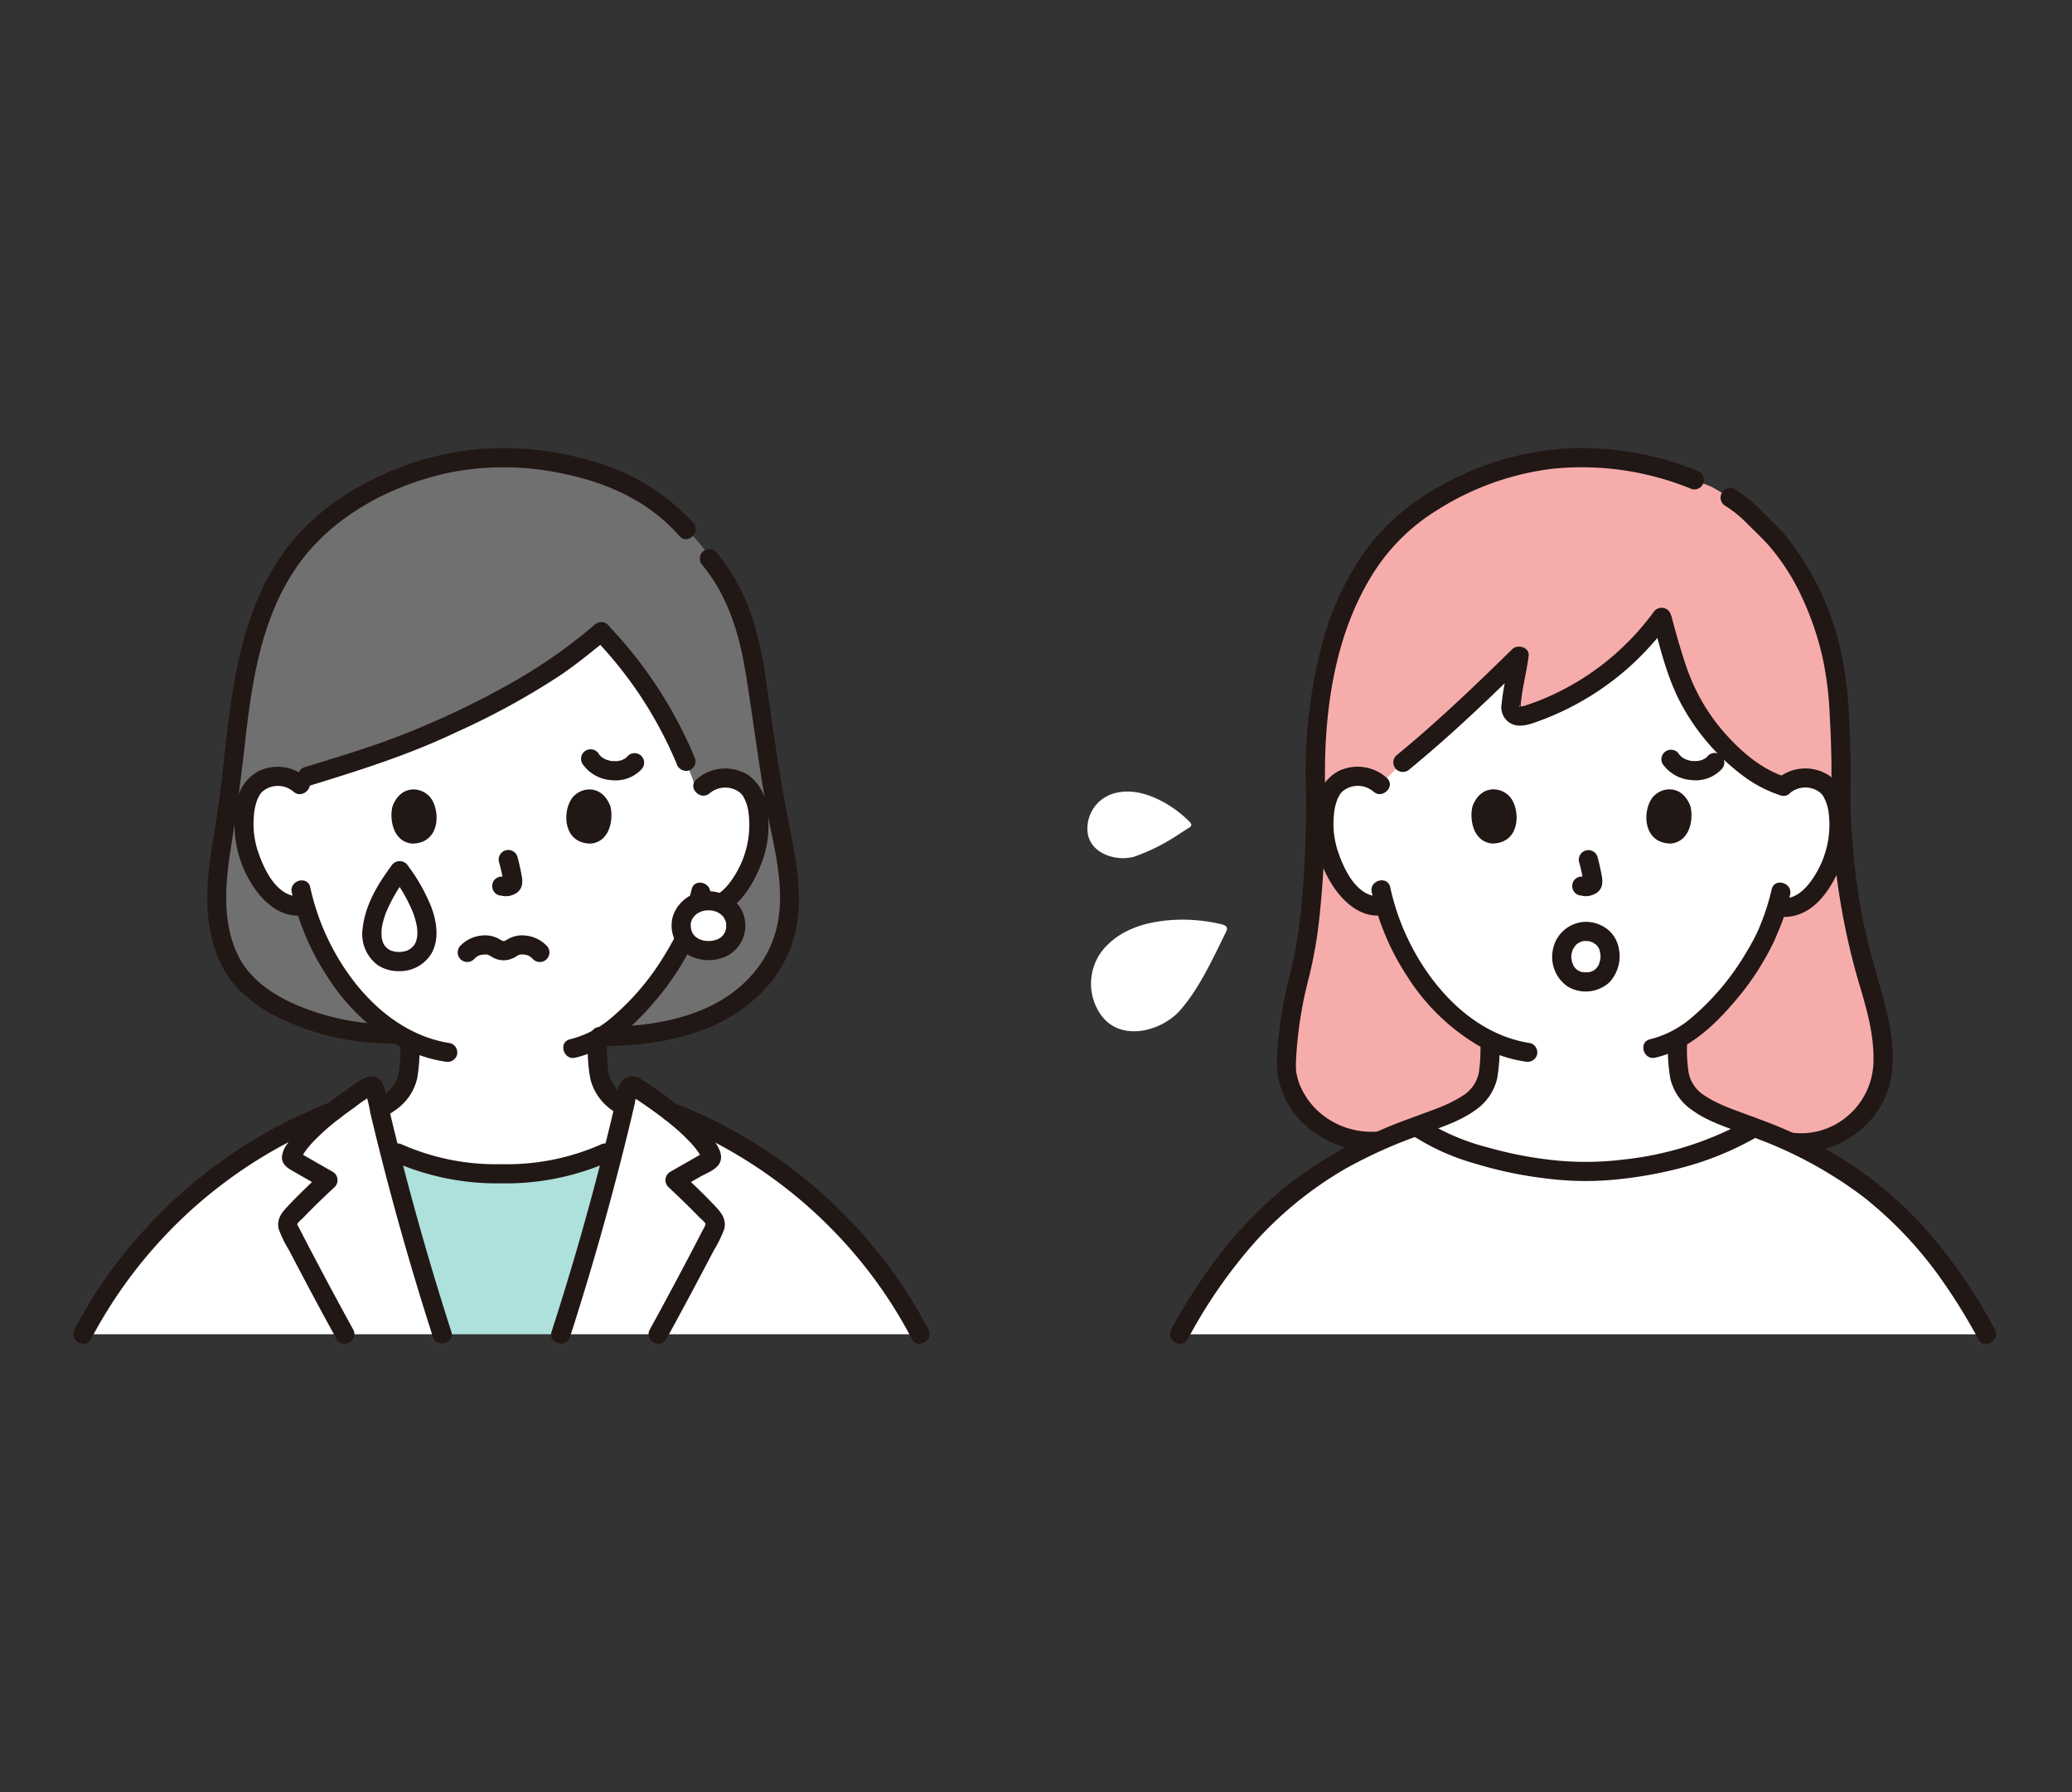 <svg xmlns="http://www.w3.org/2000/svg" xmlns:xlink="http://www.w3.org/1999/xlink" width="355" height="307" viewBox="0 0 355 307">
  <rect x="0" y="0" width="355" height="307" fill="#333333" stroke="none"/>
  <defs>
    <clipPath id="clip-path">
      <rect id="長方形_753" data-name="長方形 753" width="355" height="307" transform="translate(0 0.281)" fill="#fff" stroke="#707070" stroke-width="1"/>
    </clipPath>
    <clipPath id="clip-path-2">
      <rect id="長方形_746" data-name="長方形 746" width="146.716" height="153.469" fill="none"/>
    </clipPath>
    <clipPath id="clip-path-3">
      <rect id="長方形_747" data-name="長方形 747" width="155.692" height="153.47" fill="none"/>
    </clipPath>
  </defs>
  <g id="マスクグループ_197" data-name="マスクグループ 197" transform="translate(0 -0.281)" clip-path="url(#clip-path)">
    <g id="グループ_272" data-name="グループ 272" transform="translate(12.558 77.046)">
      <g id="グループ_271" data-name="グループ 271" clip-path="url(#clip-path-2)">
        <path id="パス_2160" data-name="パス 2160" d="M66,101.15c-10.482,0-23.325-4.291-27.451-11.953-3.6-6.691-2.755-14.578-1.446-22.133,3.3-18.116,1.483-38.544,15.988-52.431C58.487,9.472,70.635,2.441,84.282,2.441a49.558,49.558,0,0,1,19.811,3.795l3.027,1.228,3.047,1.783c2.632,1.541,3.571,2.861,6.279,5.456,6.779,6.5,10.583,16.268,11.917,25.41,1.331,9.127,2.565,18.276,4.436,27.312,1.7,8.191,2.572,16.276-2.827,23.434-6.45,8.552-18.028,10.731-28.411,10.731Z" transform="translate(-11.398 -0.773)" fill="#707070"/>
        <path id="パス_2161" data-name="パス 2161" d="M96.283,52.034c-4.61,3.187-9.724,5.927-19.063,10.363-8.722,4.143-18.312,6.794-25.807,9.13a5.607,5.607,0,0,0-2.894-.7,5.008,5.008,0,0,0-4.509,2.482c-1.539,2.646-1.494,7.531-.479,10.558.718,2.144,1.9,5.424,4.757,7.783a5.837,5.837,0,0,0,4.959,1.263,41.049,41.049,0,0,0,7.732,14.725,31.065,31.065,0,0,0,10.272,8.506c-.015,1.414.018,2.075-.124,4.024a10.221,10.221,0,0,1-.492,2.884,7.043,7.043,0,0,1-2.115,3.078,15.677,15.677,0,0,1-2.548,1.667q.8,3.4,1.66,6.815a39.335,39.335,0,0,0,19.284,4.3,39.355,39.355,0,0,0,19.29-4.305q.9-3.6,1.744-7.194a15.244,15.244,0,0,1-1.865-1.286,7.043,7.043,0,0,1-2.115-3.078,10.2,10.2,0,0,1-.491-2.884c-.154-2.1-.1-2.7-.13-4.372,8-4.432,14.308-15.223,15.469-18.336a34.975,34.975,0,0,0,1.6-4.278l.44.077a5.947,5.947,0,0,0,4.592-1.306c2.879-2.337,4.083-5.607,4.818-7.746,1.039-3.019,1.122-7.9-.4-10.562a5.009,5.009,0,0,0-4.49-2.517,5.159,5.159,0,0,0-4.851,2.682A72.238,72.238,0,0,0,103.99,46.065c-2.822,2.356-5.19,4.229-7.708,5.969" transform="translate(-13.559 -14.592)" fill="#fff"/>
        <path id="パス_2162" data-name="パス 2162" d="M107.133,44.152a90.241,90.241,0,0,1-13.706,9.639A146.631,146.631,0,0,1,71.209,64.1c-4.51,1.612-9.1,2.994-13.675,4.395-2.013.616-1.155,3.782.872,3.163,8.561-2.619,17.053-5.306,25.149-9.177a127.684,127.684,0,0,0,17.98-9.874c2.745-1.906,5.352-4,7.917-6.141a1.652,1.652,0,0,0,0-2.319,1.675,1.675,0,0,0-2.319,0" transform="translate(-17.861 -13.838)" fill="#211715"/>
        <path id="パス_2163" data-name="パス 2163" d="M130.44,46.459a69.491,69.491,0,0,1,14.112,21.475,1.7,1.7,0,0,0,2.018,1.145,1.65,1.65,0,0,0,1.145-2.017A73.726,73.726,0,0,0,132.759,44.14c-1.476-1.513-3.795.807-2.319,2.319" transform="translate(-41.168 -13.826)" fill="#211715"/>
        <path id="パス_2164" data-name="パス 2164" d="M144.855,110.138a40.243,40.243,0,0,1-2.378,7.119c.2-.479.027-.063-.027.053-.07.15-.139.3-.211.452-.167.348-.343.691-.524,1.033-.436.821-.9,1.625-1.389,2.416a43.361,43.361,0,0,1-9.328,11,17.132,17.132,0,0,1-6.953,3.577c-2.057.466-1.187,3.629.872,3.163,5.26-1.19,9.641-5.038,13.077-9.017a46.449,46.449,0,0,0,7.289-10.963c.112-.249.219-.5.322-.752.045-.11.24-.551.052-.128.291-.656.571-1.317.825-1.989a34.23,34.23,0,0,0,1.537-5.087c.43-2.059-2.731-2.94-3.163-.872" transform="translate(-38.92 -34.514)" fill="#211715"/>
        <path id="パス_2165" data-name="パス 2165" d="M54.763,110.442a43.148,43.148,0,0,0,6.07,14.4,36.32,36.32,0,0,0,12.146,11.838,24.023,24.023,0,0,0,8.072,2.768,1.692,1.692,0,0,0,2.017-1.145,1.652,1.652,0,0,0-1.145-2.017c-10.216-1.546-17.859-10.428-21.72-19.521a41.345,41.345,0,0,1-2.277-7.19c-.458-2.059-3.62-1.188-3.163.872" transform="translate(-17.332 -34.335)" fill="#211715"/>
        <path id="パス_2166" data-name="パス 2166" d="M52.806,81.839a7.487,7.487,0,0,0-8.213-1.2,7.241,7.241,0,0,0-3.732,5.012A19.191,19.191,0,0,0,43.617,100.4c1.867,2.837,4.848,5.445,8.485,4.956a1.694,1.694,0,0,0,1.64-1.64c0-.794-.756-1.759-1.64-1.64-4.289.577-6.619-4.476-7.73-7.837a15.064,15.064,0,0,1-.639-5.965,9.344,9.344,0,0,1,.635-2.846,7.107,7.107,0,0,1,.411-.766c.055-.1.223-.316.057-.105a4.487,4.487,0,0,1,.363-.4,4.107,4.107,0,0,1,5.29,0c1.554,1.423,3.88-.89,2.319-2.319" transform="translate(-12.79 -25.316)" fill="#211715"/>
        <path id="パス_2167" data-name="パス 2167" d="M158.058,84.559A4.126,4.126,0,0,1,163,84.315a2.624,2.624,0,0,1,.877,1.016,7.527,7.527,0,0,1,.806,2.612,16.344,16.344,0,0,1-2.446,10.835c-1.131,1.824-3.115,4.1-5.522,3.758a1.694,1.694,0,0,0-2.017,1.145,1.651,1.651,0,0,0,1.145,2.017c6.2.882,9.8-5.228,11.461-10.3a17.934,17.934,0,0,0,.577-8.083,8.2,8.2,0,0,0-3.148-5.78,7.441,7.441,0,0,0-9,.7c-1.571,1.416.754,3.729,2.319,2.319" transform="translate(-48.987 -25.448)" fill="#211715"/>
        <path id="パス_2168" data-name="パス 2168" d="M106.22,102.842a31.877,31.877,0,0,1,.748,3.424c-.019-.146-.039-.29-.058-.436a2.066,2.066,0,0,1,.012.473c.02-.146.039-.291.059-.436a1.146,1.146,0,0,1-.052.212l.165-.392a.827.827,0,0,1-.075.137l.256-.331a.735.735,0,0,1-.111.11l.331-.256a2.224,2.224,0,0,1-.271.143l.391-.165a1.983,1.983,0,0,1-.457.133l.436-.059a1.8,1.8,0,0,1-.429,0l.436.059c-.162-.023-.32-.062-.482-.084a1.814,1.814,0,0,0-1.263.165,1.64,1.64,0,0,0-.588,2.244,1.569,1.569,0,0,0,.98.754c.358.049.705.139,1.069.156a3.4,3.4,0,0,0,1.563-.37,2.232,2.232,0,0,0,1.244-1.474,3.748,3.748,0,0,0-.016-1.6c-.187-1.1-.441-2.2-.725-3.278a1.64,1.64,0,0,0-3.163.872" transform="translate(-33.276 -31.916)" fill="#211715"/>
        <path id="パス_2169" data-name="パス 2169" d="M80,88.368c-.572,1.858-.2,6.132,3.321,6.5,4.652-.028,4.9-5.2,3.334-7.626-1.282-1.989-5.052-2.816-6.654,1.129" transform="translate(-25.273 -27.107)" fill="#211715"/>
        <path id="パス_2170" data-name="パス 2170" d="M131.145,88.368c.572,1.858.2,6.132-3.321,6.5-4.652-.028-4.9-5.2-3.334-7.625,1.282-1.989,5.053-2.816,6.655,1.129" transform="translate(-39.159 -27.107)" fill="#211715"/>
        <path id="パス_2171" data-name="パス 2171" d="M78.681,119.121c-.148,0-.294-.012-.441-.019-.469-.022.17.064-.1-.012-.234-.066-.473-.114-.706-.184s-.182-.087.012.016c-.119-.064-.242-.116-.359-.183s-.221-.154-.338-.215c-.253-.133.206.247.017.009-.142-.18-.336-.336-.489-.511.315.363.02.005-.04-.094-.074-.122-.13-.254-.2-.376-.159-.269.079.316-.006-.017-.038-.149-.1-.292-.137-.441-.031-.117-.053-.234-.08-.352-.1-.452-.027.093-.027-.191,0-.322-.031-.638-.016-.961.009-.2.025-.4.048-.593-.04.348.029-.164.033-.189a13.639,13.639,0,0,1,.768-2.626,28.311,28.311,0,0,1,3.673-6.187H77.461a27.25,27.25,0,0,1,3.7,6.377,13.128,13.128,0,0,1,.7,2.58c-.051-.33.011.106.016.176.014.193.028.386.031.58s0,.366-.01.549c0,.048-.059.553-.022.3s-.048.222-.058.268c-.035.152-.076.3-.124.453-.016.048-.191.474-.077.225s-.085.154-.109.2c-.068.123-.155.236-.222.358-.124.225.249-.227-.063.072-.12.115-.67.562-.264.288-.2.133-.4.249-.6.374-.371.232.177-.024-.074.043-.132.036-.261.093-.393.132a6.415,6.415,0,0,1-.726.155c.506-.085,0-.011-.107-.005s-.248.01-.372.009a1.641,1.641,0,0,0,0,3.28,6.339,6.339,0,0,0,5.626-3c1.444-2.527.893-5.707-.133-8.275a31.145,31.145,0,0,0-3.881-6.783,1.67,1.67,0,0,0-2.831,0c-2.33,3.148-4.517,6.758-4.93,10.733a6.613,6.613,0,0,0,2.606,6.312,6.492,6.492,0,0,0,3.544,1.016c2.111.032,2.112-3.247,0-3.28" transform="translate(-22.961 -32.802)" fill="#211715"/>
        <path id="パス_2172" data-name="パス 2172" d="M99.135,126.307a6.392,6.392,0,0,1,.508-.472c-.257.209-.005.011.058-.025.1-.058.2-.118.305-.174.259-.141-.094.016.087-.029.128-.032.256-.071.385-.1a4.8,4.8,0,0,1,.676-.048l.215,0c-.1-.025-.1-.025.008,0,.049.01.392.124.15.025a7.592,7.592,0,0,1,.688.372,3.794,3.794,0,0,0,4.067,0c.223-.122.438-.269.672-.372-.174.076.25-.027.25-.027.171-.005.341,0,.511.01.552.017-.087-.034.19.02.133.025.262.07.395.1.418.082-.1-.07.095.023a3.413,3.413,0,0,1,.312.167c.036.021.348.236.174.107s.12.107.152.135c.1.094.2.193.3.292a1.641,1.641,0,0,0,2.319-2.319,5.831,5.831,0,0,0-3.746-1.785,4.748,4.748,0,0,0-2.533.418c-.256.121-.5.268-.744.4-.047.026-.389.269-.167.092-.171.036-.2.051-.1.044s.07,0-.126.007c.251,0-.112-.024-.2-.051.218.069,0,0-.1-.056-.251-.137-.5-.284-.756-.408a4.9,4.9,0,0,0-2.62-.45,5.81,5.81,0,0,0-3.747,1.785,1.641,1.641,0,0,0,2.319,2.319" transform="translate(-30.516 -38.701)" fill="#211715"/>
        <path id="パス_2173" data-name="パス 2173" d="M65.608,164.412c3.3-1.293,6.866-2.3,9.751-4.409a9.032,9.032,0,0,0,3.689-5.431,29.869,29.869,0,0,0,.4-5.809,1.641,1.641,0,0,0-3.28,0,28.119,28.119,0,0,1-.264,4.815,5.971,5.971,0,0,1-2.764,3.983c-2.555,1.7-5.574,2.576-8.409,3.688a1.689,1.689,0,0,0-1.145,2.018,1.652,1.652,0,0,0,2.017,1.145" transform="translate(-20.124 -46.62)" fill="#211715"/>
        <path id="パス_2174" data-name="パス 2174" d="M129.032,148.764a26.675,26.675,0,0,0,.456,6.049,9.291,9.291,0,0,0,4.009,5.454c2.913,2,6.437,2.971,9.7,4.249a1.652,1.652,0,0,0,2.017-1.146,1.678,1.678,0,0,0-1.145-2.017c-2.8-1.1-5.788-1.941-8.355-3.549a6.245,6.245,0,0,1-3.064-3.862,22.967,22.967,0,0,1-.34-5.178,1.641,1.641,0,0,0-3.28,0" transform="translate(-40.872 -46.621)" fill="#211715"/>
        <path id="パス_2175" data-name="パス 2175" d="M157.109,113.507a4.389,4.389,0,0,0-4.677,4.222c0,2.547,1.953,4.3,4.677,4.3,2.83,0,4.677-1.77,4.677-4.3a4.386,4.386,0,0,0-4.677-4.222" transform="translate(-48.284 -35.955)" fill="#fff"/>
        <path id="パス_2176" data-name="パス 2176" d="M156.341,111.107a6.3,6.3,0,0,0-6.023,4.069,5.845,5.845,0,0,0,2.184,6.6,7.123,7.123,0,0,0,7.154.348,5.846,5.846,0,0,0,2.893-6.232c-.5-2.957-3.372-4.751-6.208-4.785a1.64,1.64,0,0,0,0,3.28c.141,0,.28.011.421.015.31.01.037,0-.029-.014a5.307,5.307,0,0,1,.643.137c.124.035.243.078.364.118.283.094.005,0-.045-.023a5.779,5.779,0,0,1,.636.355c.027.018.307.258.121.082s.086.085.1.1c.1.1.348.287.395.422-.1-.3-.095-.139-.018-.009.048.082.1.16.15.243a2.459,2.459,0,0,0,.131.253q.078.166-.051-.131c.028.071.054.142.078.215.029.088.189.5.139.557,0,0-.031-.428-.014-.091.006.118.015.234.015.353,0,.082,0,.165-.005.247-.007.133.059.443.012.041a1.808,1.808,0,0,1-.139.62c-.014.044-.053.251-.09.266.088-.038.154-.3.011-.036-.088.161-.18.316-.275.473-.166.272.041.016.028-.027a1.255,1.255,0,0,1-.145.163q-.112.12-.234.23c-.04.037-.082.072-.124.107q-.14.116.113-.086c-.033.1-.375.243-.478.3a1.451,1.451,0,0,1-.312.152c.039-.009.351-.122.062-.035-.2.058-.388.123-.588.167-.124.028-.249.049-.375.07.288-.048.084-.014-.087,0a6.282,6.282,0,0,1-.681.007c-.088,0-.176-.014-.264-.017-.432-.018.34.077-.076-.01-.2-.042-.405-.085-.6-.146-.077-.023-.153-.053-.23-.077-.17-.066-.15-.055.06.031-.071-.031-.142-.066-.212-.1-.172-.088-.331-.194-.495-.3s-.1.015.06.053c-.072-.017-.2-.173-.252-.224s-.106-.105-.157-.16c-.019-.021-.271-.29-.087-.09s-.047-.074-.068-.106q-.092-.141-.172-.29l-.052-.1q-.114-.243.026.081a.9.9,0,0,1-.079-.216c-.062-.187-.1-.377-.147-.568-.094-.389,0,.361,0-.046,0-.083-.01-.166-.013-.249,0-.12,0-.24.005-.361,0-.058.007-.116.014-.174.013-.127.007-.077-.02.15-.059-.07.153-.588.176-.662.1-.307-.038.07-.036.076-.016-.084.169-.329.213-.4s.084-.127.123-.192c.161-.269-.225.218.061-.075.15-.154.3-.3.458-.447-.3.279-.034.026.047-.029.1-.067.2-.131.308-.189a2.49,2.49,0,0,0,.273-.14q.163-.077-.107.04c.078-.031.157-.061.237-.087a6.4,6.4,0,0,1,.757-.193c.094-.02.29,0-.034,0,.187,0,.372-.025.56-.027a1.64,1.64,0,1,0,0-3.28" transform="translate(-47.516 -35.194)" fill="#211715"/>
        <path id="パス_2177" data-name="パス 2177" d="M148.889,28.116c4.233,5.151,6.224,11.5,7.3,17.986,1.3,7.8,2.216,15.656,3.625,23.441,1.195,6.613,3.31,13.546,1.848,20.292-1.326,6.12-5.626,10.861-11.133,13.623-5.915,2.967-12.761,3.728-19.3,3.739a1.641,1.641,0,0,0,0,3.28c6.3-.01,12.8-.725,18.665-3.155,6.265-2.595,11.531-7.17,14.023-13.593,2.652-6.839,1.176-14.192-.2-21.126-1.624-8.178-2.764-16.441-3.961-24.688a59.859,59.859,0,0,0-2.6-11.537,34.981,34.981,0,0,0-5.953-10.58,1.651,1.651,0,0,0-2.319,0,1.677,1.677,0,0,0,0,2.319" transform="translate(-41.067 -8.021)" fill="#211715"/>
        <path id="パス_2178" data-name="パス 2178" d="M65.248,98.737a42.23,42.23,0,0,1-15.787-3.091c-4.34-1.777-8.576-4.522-10.648-8.838-2.736-5.695-2.124-12.416-1.151-18.458.9-5.621,1.652-11.235,2.285-16.894,1.2-10.7,2.661-21.886,8.894-30.983,5.968-8.711,16.106-14.124,26.3-16.28a47.829,47.829,0,0,1,18.662.035c6.212,1.177,12.394,3.49,17.308,7.561a31.045,31.045,0,0,1,3.41,3.306c1.4,1.582,3.716-.745,2.319-2.318a36.952,36.952,0,0,0-17.179-10.5A53.221,53.221,0,0,0,79.63.216,50.721,50.721,0,0,0,61.222,5.749a41.547,41.547,0,0,0-12.263,9.27c-7.9,8.991-10.376,20.7-11.8,32.248-.7,5.7-1.184,11.436-2.128,17.107-1.091,6.561-2.277,13.32-.59,19.9a19,19,0,0,0,4,7.871A23.037,23.037,0,0,0,44.6,96.932,42.833,42.833,0,0,0,61.1,101.8q2.066.206,4.144.212a1.641,1.641,0,0,0,0-3.28" transform="translate(-10.641 0)" fill="#211715"/>
        <path id="パス_2179" data-name="パス 2179" d="M127.6,78.08a6.544,6.544,0,0,0,4.947,2.762,6.113,6.113,0,0,0,5.14-1.848,1.64,1.64,0,0,0-2.319-2.319,3.788,3.788,0,0,1-.355.363c-.034.031-.23.2-.053.048s-.02,0-.064.033c-.092.058-.4.156-.444.244.026-.05.311-.115.079-.033-.072.025-.143.051-.215.075a4.8,4.8,0,0,1-.5.131c-.075.016-.152.027-.226.042-.22.046.318-.023.093-.014a8.436,8.436,0,0,1-1.026.008c-.052,0-.311-.038-.06,0s-.009,0-.059-.012c-.165-.03-.331-.067-.493-.111-.145-.04-.286-.089-.428-.135-.205-.068,0-.012.08.04a2.294,2.294,0,0,0-.251-.119c-.133-.067-.261-.139-.386-.219-.033-.021-.223-.11-.229-.154,0,.033.259.221.072.053-.109-.1-.218-.2-.318-.3-.022-.023-.235-.294-.087-.085s-.055-.085-.067-.1A1.64,1.64,0,1,0,127.6,78.08" transform="translate(-40.344 -23.95)" fill="#211715"/>
        <path id="パス_2180" data-name="パス 2180" d="M88.262,207.464c-3.34-10.347-6.431-21.1-9.124-31.8a39.346,39.346,0,0,0,19.288,4.3,39.344,39.344,0,0,0,19.291-4.306c-2.69,10.7-5.78,21.454-9.121,31.8Z" transform="translate(-25.068 -55.643)" fill="#aee0dc"/>
        <path id="パス_2181" data-name="パス 2181" d="M2.368,202.465A81.9,81.9,0,0,1,45.18,164.341c2.132-1.66,4.366-3.163,6.176-4.345a.66.66,0,0,1,1,.41c.109.492.225.991.342,1.483,3.136,13.555,6.983,27.4,11.239,40.578Z" transform="translate(-0.75 -50.647)" fill="#fff"/>
        <path id="パス_2182" data-name="パス 2182" d="M183.822,202.464a81.925,81.925,0,0,0-42.791-38.114c-2.143-1.665-4.388-3.177-6.205-4.354a.658.658,0,0,0-1,.407c-3.189,14.028-7.164,28.4-11.575,42.062Z" transform="translate(-38.724 -50.646)" fill="#fff"/>
        <path id="パス_2183" data-name="パス 2183" d="M79.74,177.413A43.782,43.782,0,0,0,98.363,181.2a43.785,43.785,0,0,0,18.624-3.791,1.653,1.653,0,0,0,.588-2.244,1.679,1.679,0,0,0-2.244-.588,39.942,39.942,0,0,1-16.968,3.343A39.939,39.939,0,0,1,81.4,174.581a1.689,1.689,0,0,0-2.244.588,1.654,1.654,0,0,0,.588,2.244" transform="translate(-25.005 -55.238)" fill="#211715"/>
        <path id="パス_2184" data-name="パス 2184" d="M81.044,201.275q-3.377-10.483-6.3-21.1-1.469-5.337-2.82-10.706-.661-2.63-1.293-5.267a47.263,47.263,0,0,0-1.246-5.187,2.266,2.266,0,0,0-2.514-1.466,7.044,7.044,0,0,0-2.421,1.345q-2.509,1.687-4.9,3.537l1.159-.48c-.918,0-1.756.935-2.421,1.483-.726.6-1.437,1.218-2.119,1.867a20.419,20.419,0,0,0-3.323,3.922,4.287,4.287,0,0,0-.832,2.18c.009,1.145.86,1.765,1.758,2.28q2.653,1.521,5.309,3.04l-.331-2.575c-2.033,1.9-4.046,3.825-5.947,5.858-1,1.067-1.741,2.251-1.306,3.769a21.063,21.063,0,0,0,1.787,3.623q3.955,7.622,8.1,15.144c1.016,1.851,3.849.2,2.832-1.655q-3.74-6.811-7.345-13.694-.867-1.66-1.724-3.325c-.146-.284-.522-.945-.51-.985.122-.379.773-.865,1.036-1.14,1.737-1.82,3.558-3.558,5.4-5.276a1.655,1.655,0,0,0-.332-2.575l-3.016-1.726-1.435-.822-.716-.411c-.122-.07-.627-.494-.5-.252q.112.413.224.827c.008.193-.128.255.023-.007.1-.172.191-.348.294-.519.174-.288.361-.568.56-.839a17.162,17.162,0,0,1,1.562-1.785,41.086,41.086,0,0,1,4.124-3.61l-1.159.48c.757,0,1.3-.585,1.863-1.008q.952-.711,1.927-1.391a20.833,20.833,0,0,1,3.423-2.257l-.827.224-.445-.189-.422-.724a29.258,29.258,0,0,1,.943,3.914q.491,2.074,1,4.145,1.025,4.165,2.123,8.31,2.22,8.384,4.724,16.689,1.392,4.617,2.871,9.207c.645,2,3.812,1.145,3.163-.872" transform="translate(-16.272 -49.893)" fill="#211715"/>
        <path id="パス_2185" data-name="パス 2185" d="M139.564,202.544q4.126-7.53,8.1-15.144a22.255,22.255,0,0,0,1.789-3.623c.446-1.5-.322-2.721-1.3-3.769-1.9-2.033-3.916-3.955-5.946-5.858l-.332,2.575,3.445-1.972c1.045-.6,2.626-1.153,3.282-2.2,1.205-1.921-1.164-4.435-2.361-5.769a39.983,39.983,0,0,0-5.667-5,46.615,46.615,0,0,0-5.682-3.957,2.32,2.32,0,0,0-3.067.677c-.677,1.02-.774,2.606-1.051,3.786q-.863,3.675-1.784,7.337-1.9,7.534-4.027,15.006Q122.572,193,119.9,201.281c-.648,2.013,2.517,2.876,3.163.872q5.275-16.378,9.438-33.089.574-2.31,1.124-4.626.264-1.113.523-2.227a10.662,10.662,0,0,1,.5-2.048l-.588.588q-1.312-.33-.611.055l.452.3q.474.312.944.627.878.59,1.744,1.2c1.285.9,2.548,1.837,3.761,2.835a33.619,33.619,0,0,1,3.372,3.133,14.06,14.06,0,0,1,1.133,1.359c.193.271.376.549.545.837q.12.2.23.414.2.409.016.008l.223-.828q.2-.158-.054.006l-.432.247-.576.328-1.58.9q-1.508.863-3.014,1.725a1.655,1.655,0,0,0-.331,2.576c1.8,1.684,3.579,3.383,5.284,5.16.3.31,1.015.838,1.146,1.256-.039-.122-.036.012-.074.124a6.91,6.91,0,0,1-.441.862q-.856,1.665-1.722,3.325-3.6,6.888-7.341,13.694c-1.015,1.852,1.817,3.509,2.832,1.655" transform="translate(-37.953 -49.898)" fill="#211715"/>
        <path id="パス_2186" data-name="パス 2186" d="M3.034,204.6a80.266,80.266,0,0,1,30.538-31.909q2.746-1.607,5.611-2.995,1.431-.692,2.889-1.327.594-.258,1.194-.5.306-.126.614-.249c.1-.041,1.043-.328.558-.328a1.641,1.641,0,0,0,0-3.28,8.12,8.12,0,0,0-2.654.947c-.946.4-1.886.8-2.816,1.231q-2.649,1.216-5.2,2.625a82.265,82.265,0,0,0-9.789,6.34,85.187,85.187,0,0,0-16.7,16.632A79.214,79.214,0,0,0,.2,202.941c-.976,1.869,1.854,3.529,2.832,1.655" transform="translate(0 -51.95)" fill="#211715"/>
        <path id="パス_2187" data-name="パス 2187" d="M148.531,167.225A80.321,80.321,0,0,1,183.6,193.854a79.2,79.2,0,0,1,6.751,10.735c.977,1.871,3.808.215,2.831-1.656A83.257,83.257,0,0,0,149.4,164.062a1.653,1.653,0,0,0-2.017,1.146,1.677,1.677,0,0,0,1.145,2.017" transform="translate(-46.666 -51.943)" fill="#211715"/>
      </g>
    </g>
    <g id="グループ_274" data-name="グループ 274" transform="translate(184.309 77.046)">
      <g id="グループ_273" data-name="グループ 273" transform="translate(2)" clip-path="url(#clip-path-3)">
        <path id="パス_2188" data-name="パス 2188" d="M67.16,119.285c-10.585,1.756-17.338-6.645-17.288-12.694A70.759,70.759,0,0,1,52.029,91.5C53.706,85.508,54.9,74.971,54.9,60.359,54.188,38.8,59.859,23.166,68.8,14.606,74.189,9.447,86.334,2.417,99.979,2.417a49.534,49.534,0,0,1,19.807,3.794l3.026,1.227,3.047,1.784c2.632,1.54,3.57,2.86,6.278,5.454,6.8,6.516,11.527,18.239,12.279,28.737.217,3.028.642,10.261.443,16.361A113.609,113.609,0,0,0,149.211,90.8c1.743,5.89,4.084,13.468,2.2,19.315-2.3,7.136-10.539,11.528-17.7,8.979" transform="translate(-15.789 -0.765)" fill="#f7acac"/>
        <path id="パス_2189" data-name="パス 2189" d="M52.513,86.467c0,6.03-.186,12.068-.739,18.075a74.76,74.76,0,0,1-1.886,11.919,73.014,73.014,0,0,0-2.373,15.05,14.39,14.39,0,0,0,4.166,10.725,16.969,16.969,0,0,0,15.165,4.739,1.652,1.652,0,0,0,1.145-2.017,1.68,1.68,0,0,0-2.017-1.145,13.555,13.555,0,0,1-11.553-3.474,12.49,12.49,0,0,1-1.74-2.045,15.121,15.121,0,0,1-1.169-2.1,11.079,11.079,0,0,1-.692-2.439c-.031-.194,0,.005,0,.038-.013-.1-.024-.211-.031-.315-.014-.182-.024-.363-.028-.545-.011-.51.013-1.022.037-1.531a69.136,69.136,0,0,1,2.251-14.065,77.76,77.76,0,0,0,1.9-11.7c.64-6.363.84-12.768.844-19.161a1.641,1.641,0,0,0-3.28,0" transform="translate(-15.038 -26.873)" fill="#211715"/>
        <path id="パス_2190" data-name="パス 2190" d="M181.335,85.612a118.317,118.317,0,0,0,4.562,31.971c1.33,4.488,2.771,9.123,2.686,13.853a12.529,12.529,0,0,1-4.785,9.89,12.289,12.289,0,0,1-11.53,2.025c-2-.691-2.859,2.477-.872,3.163,8.278,2.861,17.89-2.549,19.966-11.014,1.213-4.949.089-10.224-1.221-15.035-1.429-5.254-2.98-10.413-3.9-15.794a123.91,123.91,0,0,1-1.627-19.06c-.031-2.109-3.311-2.115-3.28,0" transform="translate(-53.906 -26.603)" fill="#211715"/>
        <path id="パス_2191" data-name="パス 2191" d="M159.483,13.022a18.812,18.812,0,0,1,3.7,2.974c1.286,1.283,2.631,2.52,3.835,3.882a37.722,37.722,0,0,1,5.724,9A50.142,50.142,0,0,1,176.3,39.514,59.5,59.5,0,0,1,177.43,49c.242,4.379.378,8.773.242,13.158-.066,2.112,3.214,2.11,3.28,0,.127-4.07.015-8.146-.191-12.211a72.14,72.14,0,0,0-1.069-10.223A48.435,48.435,0,0,0,170.139,18.5c-1.335-1.637-2.882-3.067-4.371-4.561a23.579,23.579,0,0,0-4.629-3.753,1.642,1.642,0,0,0-1.656,2.833" transform="translate(-50.242 -3.149)" fill="#211715"/>
        <path id="パス_2192" data-name="パス 2192" d="M121.765,3.864A52.6,52.6,0,0,0,99.712.053,50.084,50.084,0,0,0,77.8,6.493,39.066,39.066,0,0,0,64.991,17.535a49.918,49.918,0,0,0-7.511,16.28,87.129,87.129,0,0,0-2.672,25.779c.067,2.106,3.347,2.114,3.28,0-.418-13.133,1.206-27.343,8.506-38.616A34.017,34.017,0,0,1,77.309,10.593,47.51,47.51,0,0,1,97.037,3.54a49.469,49.469,0,0,1,23.856,3.487,1.651,1.651,0,0,0,2.017-1.146,1.68,1.68,0,0,0-1.145-2.017" transform="translate(-17.333 0)" fill="#211715"/>
        <path id="パス_2193" data-name="パス 2193" d="M68.916,71.078a5.4,5.4,0,0,0-3.9-1.444,5.009,5.009,0,0,0-4.51,2.483c-1.54,2.646-1.494,7.533-.48,10.561.719,2.145,1.9,5.425,4.759,7.785a5.836,5.836,0,0,0,4.96,1.262,41.045,41.045,0,0,0,7.733,14.729,31.071,31.071,0,0,0,10.275,8.508c-.016,1.414.018,2.075-.124,4.024a10.223,10.223,0,0,1-.492,2.885,7.045,7.045,0,0,1-2.115,3.079,23.727,23.727,0,0,1-7.078,3.582s-1.762.666-2.828,1.085a12.619,12.619,0,0,0,1.34.868c7.289,4.3,18.287,6.7,27.679,6.918,9.382-.211,20.32-2.609,27.617-6.889.423-.249.748-.4,1.242-.7-.87-.356-3.319-1.281-3.319-1.281a23.727,23.727,0,0,1-7.078-3.582,7.045,7.045,0,0,1-2.115-3.079,10.223,10.223,0,0,1-.492-2.885c-.153-2.1-.1-2.7-.131-4.373,8-4.433,14.313-15.227,15.474-18.341a34.889,34.889,0,0,0,1.6-4.279l.44.077a5.95,5.95,0,0,0,4.594-1.307c2.88-2.338,4.083-5.609,4.819-7.748,1.038-3.019,1.122-7.906-.4-10.564a5.009,5.009,0,0,0-4.491-2.518,5.377,5.377,0,0,0-3.891,1.4c-5.815-1.764-12.361-7.893-16.217-15.172-1.557-2.939-3.345-8.969-4.607-13.816a46.2,46.2,0,0,1-23.03,16.77,3.31,3.31,0,0,1-1.929.089c-.723-.342-.926-.672-.864-1.625.154-2.37,1.1-6.287,1.374-8.578C86.325,55.3,79.321,61.943,72.822,67.259Z" transform="translate(-18.775 -13.408)" fill="#fff"/>
        <path id="パス_2194" data-name="パス 2194" d="M141.808,42.659c1.257,4.759,2.5,9.816,4.869,14.167a37.71,37.71,0,0,0,10.276,11.99,22.2,22.2,0,0,0,6.695,3.55c2.019.632,2.883-2.533.872-3.163-4.072-1.276-7.53-4.244-10.327-7.375a33.3,33.3,0,0,1-6.758-11.688c-.93-2.75-1.723-5.547-2.464-8.353a1.642,1.642,0,0,0-3.163.872" transform="translate(-44.876 -12.861)" fill="#211715"/>
        <path id="パス_2195" data-name="パス 2195" d="M121.238,40.825a44.83,44.83,0,0,1-18.223,14.55c-1.154.5-2.339.947-3.536,1.338a3.817,3.817,0,0,1-.787.215c-.023,0-.4-.02-.4-.016-.182.1-.012-.154,0,0-.062-.681.247.385.205.4.01,0,.028-.755.039-.871.254-2.747,1-5.432,1.341-8.17.184-1.48-1.875-2.067-2.8-1.16-6.423,6.306-12.945,12.544-19.91,18.254a1.652,1.652,0,0,0,0,2.319,1.678,1.678,0,0,0,2.319,0c6.965-5.711,13.488-11.948,19.91-18.254l-2.8-1.16c-.327,2.635-1.088,5.434-1.341,8.17a3.17,3.17,0,0,0,1.551,3.4c1.506.8,3.23.169,4.706-.364a47.849,47.849,0,0,0,15.64-9.334,51.387,51.387,0,0,0,6.919-7.66,1.651,1.651,0,0,0-.588-2.244,1.679,1.679,0,0,0-2.244.588" transform="translate(-24.28 -12.668)" fill="#211715"/>
        <path id="パス_2196" data-name="パス 2196" d="M161.36,110.1a40.251,40.251,0,0,1-2.379,7.121c.2-.479.027-.063-.027.053-.07.15-.139.3-.211.452-.167.348-.343.692-.524,1.033-.436.821-.9,1.625-1.389,2.417a43.369,43.369,0,0,1-9.33,11,17.135,17.135,0,0,1-6.955,3.578c-2.058.466-1.187,3.63.872,3.163,5.261-1.19,9.644-5.039,13.08-9.02a46.461,46.461,0,0,0,7.291-10.966c.112-.249.219-.5.323-.752.045-.11.24-.552.052-.128.291-.656.571-1.318.826-1.989a34.249,34.249,0,0,0,1.537-5.088c.43-2.06-2.732-2.941-3.164-.872" transform="translate(-44.123 -34.484)" fill="#211715"/>
        <path id="パス_2197" data-name="パス 2197" d="M71.261,110.4a43.159,43.159,0,0,0,6.071,14.4,36.329,36.329,0,0,0,12.149,11.841,24.028,24.028,0,0,0,8.074,2.769,1.693,1.693,0,0,0,2.017-1.145,1.652,1.652,0,0,0-1.145-2.017C88.209,134.7,80.564,125.82,76.7,116.724a41.356,41.356,0,0,1-2.278-7.192c-.458-2.06-3.621-1.188-3.163.872" transform="translate(-22.546 -34.305)" fill="#211715"/>
        <path id="パス_2198" data-name="パス 2198" d="M69.307,81.8a7.489,7.489,0,0,0-8.215-1.2,7.243,7.243,0,0,0-3.733,5.013,19.2,19.2,0,0,0,2.756,14.756c1.868,2.837,4.849,5.446,8.487,4.957a1.7,1.7,0,0,0,1.641-1.64c0-.794-.757-1.759-1.641-1.64-4.29.577-6.621-4.477-7.732-7.839a15.068,15.068,0,0,1-.639-5.967,9.366,9.366,0,0,1,.634-2.846,7.234,7.234,0,0,1,.411-.766c.055-.1.223-.316.057-.105a4.486,4.486,0,0,1,.363-.4,4.109,4.109,0,0,1,5.292,0c1.554,1.423,3.881-.89,2.319-2.319" transform="translate(-18.007 -25.291)" fill="#211715"/>
        <path id="パス_2199" data-name="パス 2199" d="M174.557,84.522a4.127,4.127,0,0,1,4.946-.244,2.624,2.624,0,0,1,.877,1.016,7.527,7.527,0,0,1,.806,2.613,16.348,16.348,0,0,1-2.447,10.837c-1.131,1.824-3.116,4.1-5.523,3.759a1.7,1.7,0,0,0-2.017,1.145,1.652,1.652,0,0,0,1.145,2.017c6.2.882,9.8-5.229,11.464-10.3a17.937,17.937,0,0,0,.577-8.085,8.2,8.2,0,0,0-3.149-5.781,7.443,7.443,0,0,0-9,.7c-1.572,1.416.754,3.73,2.319,2.319" transform="translate(-54.185 -25.423)" fill="#211715"/>
        <path id="パス_2200" data-name="パス 2200" d="M122.719,102.8a31.9,31.9,0,0,1,.748,3.425c-.019-.146-.039-.29-.058-.436a2.064,2.064,0,0,1,.012.473c.02-.146.039-.291.059-.436a1.148,1.148,0,0,1-.052.213l.165-.392a.828.828,0,0,1-.075.137l.256-.331a.738.738,0,0,1-.111.11l.331-.256a2.23,2.23,0,0,1-.271.144l.392-.165a1.982,1.982,0,0,1-.457.133l.436-.059a1.8,1.8,0,0,1-.429,0l.436.059c-.162-.023-.321-.062-.482-.084a1.814,1.814,0,0,0-1.264.165,1.64,1.64,0,0,0-.588,2.244,1.57,1.57,0,0,0,.98.754c.358.049.705.139,1.07.156a3.4,3.4,0,0,0,1.563-.37,2.233,2.233,0,0,0,1.244-1.474,3.749,3.749,0,0,0-.016-1.6c-.187-1.1-.442-2.2-.725-3.279a1.641,1.641,0,0,0-3.163.872" transform="translate(-38.481 -31.887)" fill="#211715"/>
        <path id="パス_2201" data-name="パス 2201" d="M96.5,88.329c-.572,1.858-.2,6.134,3.321,6.5,4.654-.028,4.9-5.2,3.335-7.628-1.283-1.989-5.054-2.817-6.656,1.13" transform="translate(-30.483 -27.081)" fill="#211715"/>
        <path id="パス_2202" data-name="パス 2202" d="M147.645,88.33c.572,1.858.2,6.134-3.321,6.5-4.653-.028-4.9-5.2-3.335-7.627,1.283-1.989,5.054-2.817,6.656,1.13" transform="translate(-44.362 -27.081)" fill="#211715"/>
        <path id="パス_2203" data-name="パス 2203" d="M122.219,122.055c.126,0,.253,0,.379.013l.123.01q.281.031-.079-.013c.1-.04.454.1.558.128a1.474,1.474,0,0,1,.312.107l-.193-.082c.064.029.128.059.191.092.12.062.409.33.525.328-.162,0-.249-.21-.022,0,.049.045.1.092.143.141s.152.213.2.224c-.154-.038-.192-.271-.02-.01.092.141.167.29.248.438.172.313-.116-.36-.005-.017.031.1.068.195.1.294.036.125.053.536.135.618-.1-.1-.03-.338-.021-.115,0,.11.014.219.017.329q0,.225-.01.448c0,.064-.012.129-.016.193-.018.281.088-.464,0-.038-.062.306-.157.595-.243.894-.033.112-.144.229.068-.151-.042.076-.072.16-.112.238a4.251,4.251,0,0,1-.269.457c-.116.171-.228.151.042-.044a1.715,1.715,0,0,0-.18.2,3.73,3.73,0,0,0-.339.313c.2-.27.2-.146.025-.034-.068.044-.139.085-.21.124-.04.022-.208.079-.222.113.237-.1.273-.111.107-.047q-.1.037-.2.068c-.081.025-.47.172-.544.128l.2-.025q-.122.014-.244.023c-.107.008-.213.011-.319.012s-.22,0-.33-.006l-.128-.008q-.285-.029.064.015a2.159,2.159,0,0,1-.683-.168c-.365-.1.309.172-.018,0-.1-.05-.191-.1-.284-.151-.061-.036-.118-.077-.178-.112-.311-.18.262.249,0,.006-.124-.116-.25-.228-.364-.356-.23-.258.027-.088,0,.017.01-.046-.189-.288-.219-.338s-.066-.117-.1-.176c-.1-.2-.023-.281,0,.026a3.125,3.125,0,0,0-.178-.525,2.98,2.98,0,0,0-.117-.541c.144.273.03.273.012.038q-.011-.15-.014-.3c0-.111,0-.223.005-.335,0-.078.01-.156.019-.234q-.049.334-.017.146c.059-.249.12-.49.193-.735.089-.291-.031.036-.036.067a1.493,1.493,0,0,1,.21-.415c.057-.1.124-.2.185-.3.2-.324-.23.245.023-.037.152-.169.362-.476.576-.565-.027.011-.312.206-.053.051.132-.079.267-.155.4-.236.327-.2-.333.094.035-.022.113-.036.223-.076.338-.106a1.1,1.1,0,0,1,.351-.075c-.235.029-.259.035-.071.018q.125-.008.25-.008a1.64,1.64,0,0,0,0-3.28,5.836,5.836,0,0,0-5.564,4.766,6.15,6.15,0,0,0,2.562,6.334,6.019,6.019,0,0,0,7.061-.684,6.5,6.5,0,0,0,1.7-5.681,5.525,5.525,0,0,0-1.722-3.256,6.081,6.081,0,0,0-4.04-1.478,1.64,1.64,0,1,0,0,3.28" transform="translate(-36.899 -37.603)" fill="#211715"/>
        <path id="パス_2204" data-name="パス 2204" d="M144.1,78.041a6.545,6.545,0,0,0,4.949,2.762,6.114,6.114,0,0,0,5.141-1.849,1.64,1.64,0,1,0-2.32-2.319,3.792,3.792,0,0,1-.355.364c-.034.031-.23.2-.053.048s-.021,0-.064.033c-.092.058-.4.156-.444.244.026-.05.311-.115.079-.033-.072.025-.143.051-.215.075a4.807,4.807,0,0,1-.5.131c-.075.016-.152.027-.226.042-.22.046.318-.023.093-.014a8.44,8.44,0,0,1-1.026.008c-.052,0-.311-.038-.06,0s-.009,0-.06-.012c-.165-.03-.331-.067-.493-.111-.145-.04-.286-.089-.428-.135-.205-.068,0-.012.08.04a2.3,2.3,0,0,0-.251-.119c-.133-.067-.261-.139-.386-.219-.033-.021-.223-.11-.229-.154,0,.033.259.221.072.053-.109-.1-.218-.2-.318-.3-.022-.023-.235-.295-.087-.085s-.055-.085-.067-.1a1.641,1.641,0,0,0-2.833,1.656" transform="translate(-45.546 -23.925)" fill="#211715"/>
        <path id="パス_2205" data-name="パス 2205" d="M82.106,164.378c3.3-1.294,6.868-2.3,9.754-4.41a9.034,9.034,0,0,0,3.69-5.432,29.877,29.877,0,0,0,.4-5.81,1.641,1.641,0,0,0-3.28,0,28.06,28.06,0,0,1-.264,4.817,5.973,5.973,0,0,1-2.764,3.984c-2.556,1.7-5.575,2.576-8.411,3.689a1.69,1.69,0,0,0-1.145,2.018,1.652,1.652,0,0,0,2.017,1.145" transform="translate(-25.337 -46.584)" fill="#211715"/>
        <path id="パス_2206" data-name="パス 2206" d="M160.251,161.214c-2.835-1.113-5.859-1.987-8.411-3.689a6.012,6.012,0,0,1-2.742-3.863,24.878,24.878,0,0,1-.286-4.938,1.641,1.641,0,0,0-3.28,0,30.146,30.146,0,0,0,.4,5.81,9.022,9.022,0,0,0,3.69,5.432c2.886,2.114,6.457,3.116,9.754,4.411a1.652,1.652,0,0,0,2.017-1.146,1.678,1.678,0,0,0-1.145-2.017" transform="translate(-46.074 -46.584)" fill="#211715"/>
        <path id="パス_2207" data-name="パス 2207" d="M23.088,205.668c7.062-12.954,15.379-22.567,27.143-29.517a82.25,82.25,0,0,1,13.434-6.1,12.318,12.318,0,0,0,1.328.86c7.289,4.3,18.287,6.7,27.679,6.918,9.382-.211,20.32-2.609,27.617-6.889.429-.252.758-.4,1.253-.709a81.008,81.008,0,0,1,12.842,5.916c11.7,6.95,19.964,16.563,26.986,29.517Z" transform="translate(-7.31 -53.838)" fill="#fff"/>
        <path id="パス_2208" data-name="パス 2208" d="M2.151,133.831a9.23,9.23,0,0,1,1.855-11.556c3.37-3.2,8.534-4.112,13.023-4.052a28.665,28.665,0,0,1,5.29.578c.417.084.58.116.993.217.672.165,1.082.524.792,1.128-.425.884-.789,1.633-1.223,2.512-1.864,3.767-3.9,7.886-6.729,11.1-3.286,3.732-10.826,5.687-14,.076" transform="translate(-0.28 -37.428)" fill="#fff"/>
        <path id="パス_2209" data-name="パス 2209" d="M0,92.282a6.264,6.264,0,0,1,5.19-6.011c3.088-.649,6.393.667,8.964,2.3a19.454,19.454,0,0,1,2.848,2.22c.211.2.293.274.5.48.33.335.439.688.056.933-.56.359-1.037.662-1.6,1.015a34.4,34.4,0,0,1-7.841,4.009C4.888,98.212-.162,96.653,0,92.282" transform="translate(0 -27.259)" fill="#fff"/>
        <path id="パス_2210" data-name="パス 2210" d="M23.749,205.725a85.955,85.955,0,0,1,11.725-16.869A63.974,63.974,0,0,1,50.809,176.5a81.191,81.191,0,0,1,12.515-5.64,1.685,1.685,0,0,0,1.146-2.018,1.654,1.654,0,0,0-2.018-1.145,76.744,76.744,0,0,0-20.711,10.949,71.606,71.606,0,0,0-14.257,14.905,99.275,99.275,0,0,0-6.568,10.517c-1.013,1.853,1.819,3.511,2.833,1.656" transform="translate(-6.554 -53.068)" fill="#211715"/>
        <path id="パス_2211" data-name="パス 2211" d="M207.408,204.07a89.238,89.238,0,0,0-12.341-17.722,66.4,66.4,0,0,0-15.991-12.824,86.537,86.537,0,0,0-12.969-5.825,1.655,1.655,0,0,0-2.018,1.145,1.675,1.675,0,0,0,1.146,2.017,72.251,72.251,0,0,1,19.477,10.362,67.476,67.476,0,0,1,13.488,14.2,99.846,99.846,0,0,1,6.375,10.3c1.009,1.855,3.842.2,2.833-1.656" transform="translate(-51.93 -53.068)" fill="#211715"/>
        <path id="パス_2212" data-name="パス 2212" d="M138.7,168.236a55.686,55.686,0,0,1-21.481,6.817,52.379,52.379,0,0,1-11.391.151,66.627,66.627,0,0,1-11.682-2.213,38.03,38.03,0,0,1-11.26-4.858,1.655,1.655,0,0,0-2.244.588,1.673,1.673,0,0,0,.588,2.244,39.011,39.011,0,0,0,10.559,4.746,69.858,69.858,0,0,0,12.34,2.585,53.031,53.031,0,0,0,11.96.162,71.482,71.482,0,0,0,12.236-2.293,52.46,52.46,0,0,0,12.033-5.1,1.642,1.642,0,0,0-1.656-2.833" transform="translate(-25.461 -53.156)" fill="#211715"/>
      </g>
    </g>
  </g>
</svg>
